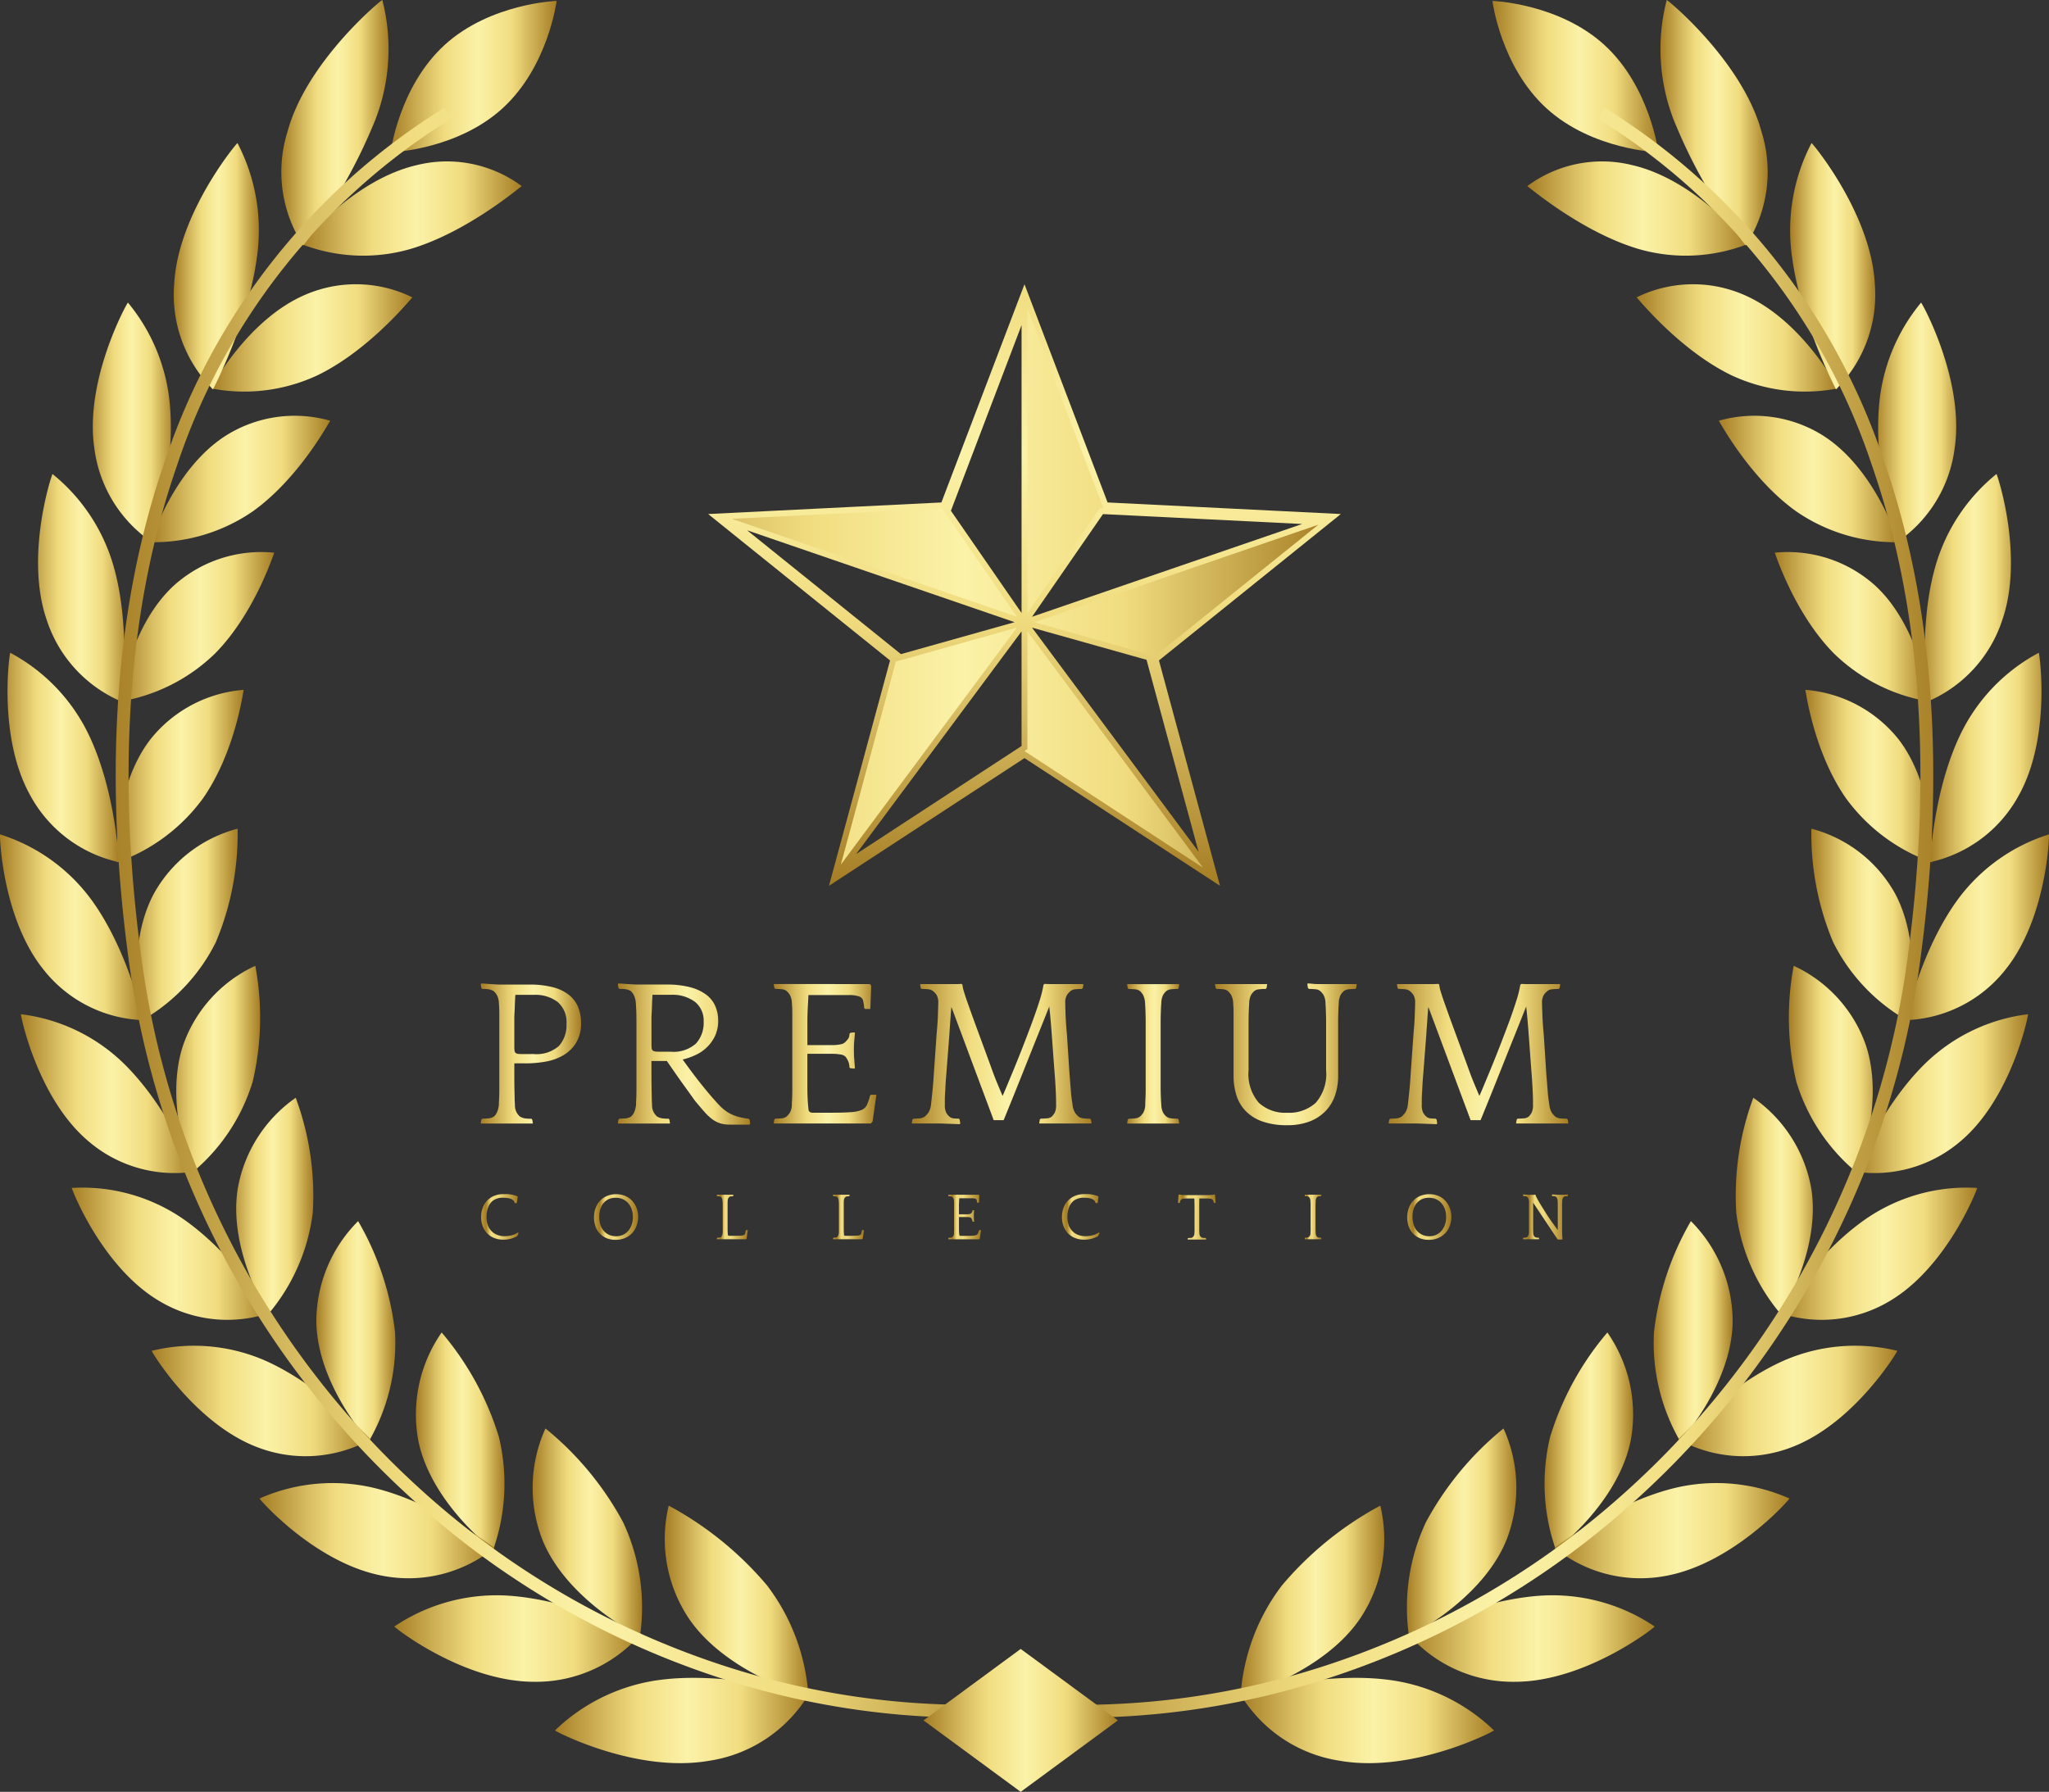 <?xml version="1.0" encoding="UTF-8"?>
<svg xmlns="http://www.w3.org/2000/svg" xmlns:xlink="http://www.w3.org/1999/xlink" width="205.667" height="179.901" viewBox="0 0 205.667 179.901">
  <rect x="0" y="0" width="205.667" height="179.901" fill="#333333" stroke="none"/>
  <defs>
    <linearGradient id="linear-gradient" y1="0.5" x2="1" y2="0.5" gradientUnits="objectBoundingBox">
      <stop offset="0" stop-color="#a57d24"></stop>
      <stop offset="0.211" stop-color="#d8bd62"></stop>
      <stop offset="0.328" stop-color="#f1dd80"></stop>
      <stop offset="0.524" stop-color="#fbf2a8"></stop>
      <stop offset="0.73" stop-color="#f1dd80"></stop>
      <stop offset="1" stop-color="#a57d24"></stop>
    </linearGradient>
    <linearGradient id="linear-gradient-61" y1="0.5" x2="1" y2="0.5" gradientUnits="objectBoundingBox">
      <stop offset="0" stop-color="#ba973b"></stop>
      <stop offset="0.133" stop-color="#a57d24"></stop>
      <stop offset="0.262" stop-color="#f1dd80"></stop>
      <stop offset="0.377" stop-color="#ecd77a"></stop>
      <stop offset="0.45" stop-color="#f1dd80"></stop>
      <stop offset="0.605" stop-color="#d9bf63"></stop>
      <stop offset="0.969" stop-color="#a57d24"></stop>
    </linearGradient>
    <linearGradient id="linear-gradient-72" x1="0.5" y1="1" x2="0.5" y2="0" xlink:href="#linear-gradient"></linearGradient>
  </defs>
  <g id="Group_390" data-name="Group 390" transform="translate(-1443.636 -189.544)">
    <g id="Group_384" data-name="Group 384" transform="translate(1443.636 189.544)">
      <g id="Group_383" data-name="Group 383" transform="translate(0 0)">
        <g id="Group_367" data-name="Group 367" transform="translate(101.093)">
          <path id="Path_988" data-name="Path 988" d="M2147.274,194.4c4.6,4.2,5.429,10.784,5.429,10.784s-6.634-.219-11.236-4.417-5.43-10.784-5.43-10.784S2142.671,190.207,2147.274,194.4Z" transform="translate(-2087.333 -189.892)" fill="url(#linear-gradient)"></path>
          <g id="Group_365" data-name="Group 365" transform="translate(23.376)">
            <g id="Group_353" data-name="Group 353" transform="translate(0 151.172)">
              <path id="Path_989" data-name="Path 989" d="M2023.341,896.314a20.477,20.477,0,0,0-4.147,11.1c-.015.076,8.314-2.253,12.051-7.859a14.366,14.366,0,0,0,1.972-11.256A33.954,33.954,0,0,0,2023.341,896.314Z" transform="translate(-2019.14 -888.304)" fill="url(#linear-gradient)"></path>
              <path id="Path_990" data-name="Path 990" d="M2029,976.525a14.135,14.135,0,0,1-10.036-6.719c.086.027,7.92-2.234,14.669-1.44a18.664,18.664,0,0,1,10.822,5.108C2044.551,973.5,2036.389,977.8,2029,976.525Z" transform="translate(-2018.963 -950.912)" fill="url(#linear-gradient)"></path>
            </g>
            <g id="Group_354" data-name="Group 354" transform="translate(16.747 143.419)">
              <path id="Path_991" data-name="Path 991" d="M2098.281,861.88a20.125,20.125,0,0,0-1.7,11.413c-.007.077,7.314-3.557,9.78-9.608a14.4,14.4,0,0,0-.289-11.219A31.193,31.193,0,0,0,2098.281,861.88Z" transform="translate(-2096.374 -852.466)" fill="url(#linear-gradient)"></path>
              <path id="Path_992" data-name="Path 992" d="M2107.63,938.574a13.938,13.938,0,0,1-10.717-4.812c.08.013,6.947-3.474,13.5-3.847a18.374,18.374,0,0,1,11.258,3.11C2121.76,933.032,2114.813,938.568,2107.63,938.574Z" transform="translate(-2096.796 -913.14)" fill="url(#linear-gradient)"></path>
            </g>
            <g id="Group_355" data-name="Group 355" transform="translate(30.556 133.782)">
              <path id="Path_993" data-name="Path 993" d="M2160.775,818.385a19.974,19.974,0,0,0,.56,11.329c0,.077,6.272-4.678,7.527-10.965a14.4,14.4,0,0,0-2.347-10.827A29.559,29.559,0,0,0,2160.775,818.385Z" transform="translate(-2160.201 -807.922)" fill="url(#linear-gradient)"></path>
              <path id="Path_994" data-name="Path 994" d="M2175.97,887.159a13.675,13.675,0,0,1-11.128-2.836c.073,0,5.935-4.536,12.171-6.022a18.076,18.076,0,0,1,11.417,1.081C2188.515,879.374,2182.826,885.935,2175.97,887.159Z" transform="translate(-2163.838 -862.713)" fill="url(#linear-gradient)"></path>
            </g>
            <g id="Group_356" data-name="Group 356" transform="translate(41.501 122.601)">
              <path id="Path_995" data-name="Path 995" d="M2210.837,767.412a19.774,19.774,0,0,0,2.609,10.892c.011.075,5.188-5.614,5.295-11.945a14.3,14.3,0,0,0-4.194-10.12A28.656,28.656,0,0,0,2210.837,767.412Z" transform="translate(-2210.794 -756.24)" fill="url(#linear-gradient)"></path>
              <path id="Path_996" data-name="Path 996" d="M2233.581,824.317a13.45,13.45,0,0,1-11.263-.831c.067-.012,4.887-5.42,10.684-7.95a17.889,17.889,0,0,1,11.294-.94C2244.374,814.575,2239.987,821.947,2233.581,824.317Z" transform="translate(-2219.825 -801.575)" fill="url(#linear-gradient)"></path>
            </g>
            <g id="Group_357" data-name="Group 357" transform="translate(49.711 110.216)">
              <path id="Path_997" data-name="Path 997" d="M2248.837,710.549a19.48,19.48,0,0,0,4.447,10.144c.021.072,4.061-6.366,3.086-12.562a14.08,14.08,0,0,0-5.823-9.138A28.208,28.208,0,0,0,2248.837,710.549Z" transform="translate(-2248.74 -698.993)" fill="url(#linear-gradient)"></path>
              <path id="Path_998" data-name="Path 998" d="M2280.022,752a13.31,13.31,0,0,1-11.115,1.162c.06-.022,3.8-6.124,9.036-9.616a17.844,17.844,0,0,1,10.88-2.912C2288.895,740.6,2285.854,748.568,2280.022,752Z" transform="translate(-2264.544 -731.58)" fill="url(#linear-gradient)"></path>
            </g>
            <g id="Group_358" data-name="Group 358" transform="translate(55.072 96.969)">
              <path id="Path_999" data-name="Path 999" d="M2274.283,649.388a19.071,19.071,0,0,0,6.067,9.123c.031.068,2.891-6.932.9-12.83a13.8,13.8,0,0,0-7.228-7.92A28.041,28.041,0,0,0,2274.283,649.388Z" transform="translate(-2273.521 -637.761)" fill="url(#linear-gradient)"></path>
              <path id="Path_1000" data-name="Path 1000" d="M2314.852,672.927a13.273,13.273,0,0,1-10.677,3.1c.054-.031,2.676-6.651,7.222-11a17.929,17.929,0,0,1,10.172-4.8C2321.634,660.188,2319.981,668.545,2314.852,672.927Z" transform="translate(-2297.543 -655.368)" fill="url(#linear-gradient)"></path>
            </g>
            <g id="Group_359" data-name="Group 359" transform="translate(57.345 83.203)">
              <path id="Path_1001" data-name="Path 1001" d="M2286.219,585.532a18.628,18.628,0,0,0,7.462,7.868c.04.062,1.678-7.313-1.252-12.764a13.521,13.521,0,0,0-8.4-6.507A28.124,28.124,0,0,0,2286.219,585.532Z" transform="translate(-2284.028 -574.13)" fill="url(#linear-gradient)"></path>
              <path id="Path_1002" data-name="Path 1002" d="M2337.628,590.459a13.317,13.317,0,0,1-9.942,4.953c.046-.039,1.515-7,5.242-12.1a18.091,18.091,0,0,1,9.159-6.549C2342.145,576.71,2341.924,585.242,2337.628,590.459Z" transform="translate(-2318.24 -576.192)" fill="url(#linear-gradient)"></path>
            </g>
            <g id="Group_360" data-name="Group 360" transform="translate(56.738 65.541)">
              <path id="Path_1003" data-name="Path 1003" d="M2285.307,520.587a18.206,18.206,0,0,0,8.626,6.421c.05.055.421-7.508-3.376-12.378a13.287,13.287,0,0,0-9.338-4.938C2281.262,509.736,2282.021,515.876,2285.307,520.587Z" transform="translate(-2281.22 -505.971)" fill="url(#linear-gradient)"></path>
              <path id="Path_1004" data-name="Path 1004" d="M2347.908,506.845a13.391,13.391,0,0,1-8.9,6.671c.039-.045.315-7.169,3.092-12.891a18.267,18.267,0,0,1,7.838-8.134C2349.985,492.433,2351.24,500.927,2347.908,506.845Z" transform="translate(-2326.503 -492.492)" fill="url(#linear-gradient)"></path>
            </g>
            <g id="Group_361" data-name="Group 361" transform="translate(53.668 47.592)">
              <path id="Path_1005" data-name="Path 1005" d="M2272.976,455.931a17.866,17.866,0,0,0,9.553,4.82c.06.047-.879-7.516-5.468-11.688a13.114,13.114,0,0,0-10.03-3.252C2267.084,445.849,2268.943,451.844,2272.976,455.931Z" transform="translate(-2267.031 -437.911)" fill="url(#linear-gradient)"></path>
              <path id="Path_1006" data-name="Path 1006" d="M2344.381,424.176a13.44,13.44,0,0,1-7.556,8.217c.031-.05-.922-7.161.771-13.358a18.427,18.427,0,0,1,6.2-9.508C2343.838,409.461,2346.612,417.705,2344.381,424.176Z" transform="translate(-2321.538 -409.526)" fill="url(#linear-gradient)"></path>
            </g>
            <g id="Group_362" data-name="Group 362" transform="translate(48.051 30.38)">
              <path id="Path_1007" data-name="Path 1007" d="M2248.828,392.077a17.6,17.6,0,0,0,10.234,3.106c.071.038-2.222-7.337-7.523-10.706a12.985,12.985,0,0,0-10.471-1.49C2241.131,383.016,2244.127,388.712,2248.828,392.077Z" transform="translate(-2241.068 -371.125)" fill="url(#linear-gradient)"></path>
              <path id="Path_1008" data-name="Path 1008" d="M2322.713,344.54a13.444,13.444,0,0,1-5.891,9.551c.023-.054-2.2-6.975-1.726-13.486a18.608,18.608,0,0,1,4.239-10.634C2319.371,329.9,2323.706,337.682,2322.713,344.54Z" transform="translate(-2299.029 -329.97)" fill="url(#linear-gradient)"></path>
            </g>
            <g id="Group_363" data-name="Group 363" transform="translate(39.8 14.364)">
              <path id="Path_1009" data-name="Path 1009" d="M2212.46,330.591a17.381,17.381,0,0,0,10.664,1.317c.082.027-3.607-6.97-9.542-9.449a12.838,12.838,0,0,0-10.654.308C2203,322.788,2207.173,328.033,2212.46,330.591Z" transform="translate(-2202.928 -307.274)" fill="url(#linear-gradient)"></path>
              <path id="Path_1010" data-name="Path 1010" d="M2282.778,270.037a13.418,13.418,0,0,1-3.9,10.633c.016-.057-3.509-6.611-4.4-13.262a18.928,18.928,0,0,1,1.948-11.471C2276.452,255.862,2282.392,262.971,2282.778,270.037Z" transform="translate(-2258.866 -255.936)" fill="url(#linear-gradient)"></path>
            </g>
            <g id="Group_364" data-name="Group 364" transform="translate(28.828)">
              <path id="Path_1011" data-name="Path 1011" d="M2163.471,273.32a17.1,17.1,0,0,0,10.836-.506c.092.016-5.038-6.414-11.519-7.929a12.589,12.589,0,0,0-10.573,2.1C2152.3,267,2157.683,271.638,2163.471,273.32Z" transform="translate(-2152.214 -248.298)" fill="url(#linear-gradient)"></path>
              <path id="Path_1012" data-name="Path 1012" d="M2224.241,202.769a13.481,13.481,0,0,1-1.583,11.422,53.635,53.635,0,0,1-7.254-12.67,19.714,19.714,0,0,1-.679-11.977C2214.746,189.467,2222.334,195.69,2224.241,202.769Z" transform="translate(-2200.728 -189.544)" fill="url(#linear-gradient)"></path>
            </g>
          </g>
          <g id="Group_366" data-name="Group 366" transform="translate(0 10.822)">
            <path id="Path_1013" data-name="Path 1013" d="M1910.914,400.874l.116-1.286a79.3,79.3,0,0,0,31.56-3.527,83.557,83.557,0,0,0,27.59-15.108,87.783,87.783,0,0,0,31.208-56.745c2.406-18.4,1.172-34.8-3.67-48.736a65.012,65.012,0,0,0-27.517-34.811l.682-1.1a66.275,66.275,0,0,1,28.054,35.483c4.908,14.13,6.163,30.726,3.73,49.327A89.071,89.071,0,0,1,1971,381.951a84.846,84.846,0,0,1-28.016,15.339A80.581,80.581,0,0,1,1910.914,400.874Z" transform="translate(-1910.914 -239.566)" fill="url(#linear-gradient)"></path>
          </g>
        </g>
        <g id="Group_382" data-name="Group 382">
          <path id="Path_1014" data-name="Path 1014" d="M1630.28,194.4c-4.6,4.2-5.429,10.784-5.429,10.784s6.634-.219,11.237-4.417,5.429-10.784,5.429-10.784S1634.883,190.207,1630.28,194.4Z" transform="translate(-1585.646 -189.892)" fill="url(#linear-gradient)"></path>
          <g id="Group_380" data-name="Group 380">
            <g id="Group_368" data-name="Group 368" transform="translate(55.707 151.172)">
              <path id="Path_1015" data-name="Path 1015" d="M1762.328,896.314a20.478,20.478,0,0,1,4.147,11.1c.015.076-8.313-2.253-12.051-7.859a14.367,14.367,0,0,1-1.972-11.256A33.958,33.958,0,0,1,1762.328,896.314Z" transform="translate(-1741.038 -888.304)" fill="url(#linear-gradient)"></path>
              <path id="Path_1016" data-name="Path 1016" d="M1716.583,976.525a14.136,14.136,0,0,0,10.036-6.719c-.086.027-7.92-2.234-14.669-1.44a18.666,18.666,0,0,0-10.822,5.108C1701.032,973.5,1709.193,977.8,1716.583,976.525Z" transform="translate(-1701.127 -950.912)" fill="url(#linear-gradient)"></path>
            </g>
            <g id="Group_369" data-name="Group 369" transform="translate(39.578 143.419)">
              <path id="Path_1017" data-name="Path 1017" d="M1699.761,861.88a20.121,20.121,0,0,1,1.695,11.413c.007.077-7.314-3.557-9.779-9.608a14.4,14.4,0,0,1,.29-11.219A31.187,31.187,0,0,1,1699.761,861.88Z" transform="translate(-1676.794 -852.466)" fill="url(#linear-gradient)"></path>
              <path id="Path_1018" data-name="Path 1018" d="M1640.615,938.574a13.937,13.937,0,0,0,10.717-4.812c-.08.013-6.946-3.474-13.5-3.847a18.373,18.373,0,0,0-11.257,3.11C1626.485,933.032,1633.432,938.568,1640.615,938.574Z" transform="translate(-1626.575 -913.14)" fill="url(#linear-gradient)"></path>
            </g>
            <g id="Group_370" data-name="Group 370" transform="translate(26.05 133.782)">
              <path id="Path_1019" data-name="Path 1019" d="M1644.809,818.385a19.966,19.966,0,0,1-.559,11.329c0,.077-6.272-4.678-7.527-10.965a14.4,14.4,0,0,1,2.347-10.827A29.544,29.544,0,0,1,1644.809,818.385Z" transform="translate(-1620.79 -807.922)" fill="url(#linear-gradient)"></path>
              <path id="Path_1020" data-name="Path 1020" d="M1576.505,887.159a13.675,13.675,0,0,0,11.128-2.836c-.073,0-5.935-4.536-12.171-6.022a18.077,18.077,0,0,0-11.417,1.081C1563.961,879.374,1569.649,885.935,1576.505,887.159Z" transform="translate(-1564.045 -862.713)" fill="url(#linear-gradient)"></path>
            </g>
            <g id="Group_371" data-name="Group 371" transform="translate(15.225 122.601)">
              <path id="Path_1021" data-name="Path 1021" d="M1598.292,767.412a19.775,19.775,0,0,1-2.608,10.892c-.012.075-5.188-5.614-5.295-11.945a14.293,14.293,0,0,1,4.194-10.12A28.656,28.656,0,0,1,1598.292,767.412Z" transform="translate(-1573.862 -756.24)" fill="url(#linear-gradient)"></path>
              <path id="Path_1022" data-name="Path 1022" d="M1524.727,824.317a13.449,13.449,0,0,0,11.263-.831c-.067-.012-4.886-5.42-10.684-7.95a17.888,17.888,0,0,0-11.294-.94C1513.934,814.575,1518.321,821.947,1524.727,824.317Z" transform="translate(-1514.011 -801.575)" fill="url(#linear-gradient)"></path>
            </g>
            <g id="Group_372" data-name="Group 372" transform="translate(7.207 110.216)">
              <path id="Path_1023" data-name="Path 1023" d="M1560.9,710.549a19.476,19.476,0,0,1-4.447,10.144c-.021.072-4.061-6.366-3.086-12.562a14.08,14.08,0,0,1,5.823-9.138A28.21,28.21,0,0,1,1560.9,710.549Z" transform="translate(-1536.713 -698.993)" fill="url(#linear-gradient)"></path>
              <path id="Path_1024" data-name="Path 1024" d="M1485.753,752a13.31,13.31,0,0,0,11.115,1.162c-.06-.022-3.8-6.124-9.036-9.616a17.843,17.843,0,0,0-10.88-2.912C1476.88,740.6,1479.921,748.568,1485.753,752Z" transform="translate(-1476.95 -731.58)" fill="url(#linear-gradient)"></path>
            </g>
            <g id="Group_373" data-name="Group 373" transform="translate(2.099 96.969)">
              <path id="Path_1025" data-name="Path 1025" d="M1533.083,649.388a19.072,19.072,0,0,1-6.067,9.123c-.031.068-2.891-6.932-.9-12.83a13.8,13.8,0,0,1,7.228-7.92A28.053,28.053,0,0,1,1533.083,649.388Z" transform="translate(-1509.818 -637.761)" fill="url(#linear-gradient)"></path>
              <path id="Path_1026" data-name="Path 1026" d="M1460.057,672.927a13.273,13.273,0,0,0,10.677,3.1c-.054-.031-2.676-6.651-7.222-11a17.929,17.929,0,0,0-10.172-4.8C1453.275,660.188,1454.928,668.545,1460.057,672.927Z" transform="translate(-1453.339 -655.368)" fill="url(#linear-gradient)"></path>
            </g>
            <g id="Group_374" data-name="Group 374" transform="translate(0 83.203)">
              <path id="Path_1027" data-name="Path 1027" d="M1514.951,585.532a18.629,18.629,0,0,1-7.463,7.868c-.04.062-1.678-7.313,1.252-12.764a13.521,13.521,0,0,1,8.4-6.507A28.13,28.13,0,0,1,1514.951,585.532Z" transform="translate(-1493.288 -574.13)" fill="url(#linear-gradient)"></path>
              <path id="Path_1028" data-name="Path 1028" d="M1448.1,590.459a13.316,13.316,0,0,0,9.942,4.953c-.046-.039-1.514-7-5.242-12.1a18.092,18.092,0,0,0-9.16-6.549C1443.585,576.71,1443.805,585.242,1448.1,590.459Z" transform="translate(-1443.636 -576.192)" fill="url(#linear-gradient)"></path>
            </g>
            <g id="Group_375" data-name="Group 375" transform="translate(0.757 65.541)">
              <path id="Path_1029" data-name="Path 1029" d="M1506.441,520.587a18.206,18.206,0,0,1-8.627,6.421c-.05.055-.421-7.508,3.376-12.378a13.288,13.288,0,0,1,9.338-4.938C1510.486,509.736,1509.727,515.876,1506.441,520.587Z" transform="translate(-1486.824 -505.971)" fill="url(#linear-gradient)"></path>
              <path id="Path_1030" data-name="Path 1030" d="M1449.432,506.845a13.392,13.392,0,0,0,8.9,6.671c-.039-.045-.315-7.169-3.092-12.891a18.27,18.27,0,0,0-7.838-8.134C1447.355,492.433,1446.1,500.927,1449.432,506.845Z" transform="translate(-1447.133 -492.492)" fill="url(#linear-gradient)"></path>
            </g>
            <g id="Group_376" data-name="Group 376" transform="translate(3.821 47.592)">
              <path id="Path_1031" data-name="Path 1031" d="M1508.8,455.931a17.865,17.865,0,0,1-9.552,4.82c-.061.047.879-7.516,5.467-11.688a13.115,13.115,0,0,1,10.03-3.252C1514.692,445.849,1512.833,451.844,1508.8,455.931Z" transform="translate(-1491.035 -437.911)" fill="url(#linear-gradient)"></path>
              <path id="Path_1032" data-name="Path 1032" d="M1462.164,424.176a13.44,13.44,0,0,0,7.555,8.217c-.031-.05.922-7.161-.77-13.358a18.431,18.431,0,0,0-6.2-9.508C1462.706,409.461,1459.933,417.705,1462.164,424.176Z" transform="translate(-1461.297 -409.526)" fill="url(#linear-gradient)"></path>
            </g>
            <g id="Group_377" data-name="Group 377" transform="translate(9.316 30.38)">
              <path id="Path_1033" data-name="Path 1033" d="M1523.908,392.077a17.605,17.605,0,0,1-10.234,3.106c-.071.038,2.222-7.337,7.523-10.706a12.986,12.986,0,0,1,10.471-1.49C1531.606,383.016,1528.609,388.712,1523.908,392.077Z" transform="translate(-1507.837 -371.125)" fill="url(#linear-gradient)"></path>
              <path id="Path_1034" data-name="Path 1034" d="M1486.847,344.54a13.446,13.446,0,0,0,5.891,9.551c-.023-.054,2.2-6.975,1.726-13.486a18.607,18.607,0,0,0-4.239-10.634C1490.189,329.9,1485.854,337.682,1486.847,344.54Z" transform="translate(-1486.699 -329.97)" fill="url(#linear-gradient)"></path>
            </g>
            <g id="Group_378" data-name="Group 378" transform="translate(17.458 14.364)">
              <path id="Path_1035" data-name="Path 1035" d="M1552.3,330.591a17.381,17.381,0,0,1-10.664,1.317c-.082.027,3.607-6.97,9.541-9.449a12.838,12.838,0,0,1,10.654.308C1561.762,322.788,1557.589,328.033,1552.3,330.591Z" transform="translate(-1537.893 -307.274)" fill="url(#linear-gradient)"></path>
              <path id="Path_1036" data-name="Path 1036" d="M1524.359,270.037a13.417,13.417,0,0,0,3.9,10.633c-.016-.057,3.509-6.611,4.4-13.262a18.927,18.927,0,0,0-1.948-11.471C1530.685,255.862,1524.745,262.971,1524.359,270.037Z" transform="translate(-1524.33 -255.936)" fill="url(#linear-gradient)"></path>
            </g>
            <g id="Group_379" data-name="Group 379" transform="translate(28.28)">
              <path id="Path_1037" data-name="Path 1037" d="M1594.421,273.32a17.1,17.1,0,0,1-10.836-.506c-.092.016,5.037-6.414,11.519-7.929a12.588,12.588,0,0,1,10.573,2.1C1605.594,267,1600.21,271.638,1594.421,273.32Z" transform="translate(-1581.587 -248.298)" fill="url(#linear-gradient)"></path>
              <path id="Path_1038" data-name="Path 1038" d="M1574.931,202.769a13.483,13.483,0,0,0,1.583,11.422,53.618,53.618,0,0,0,7.254-12.67,19.71,19.71,0,0,0,.68-11.977C1584.427,189.467,1576.838,195.69,1574.931,202.769Z" transform="translate(-1574.353 -189.544)" fill="url(#linear-gradient)"></path>
            </g>
          </g>
          <g id="Group_381" data-name="Group 381" transform="translate(11.614 10.822)">
            <path id="Path_1039" data-name="Path 1039" d="M1590.279,400.874l-.116-1.286a79.3,79.3,0,0,1-31.56-3.527,83.554,83.554,0,0,1-27.591-15.108,87.783,87.783,0,0,1-31.208-56.745c-2.406-18.4-1.172-34.8,3.669-48.736a65.011,65.011,0,0,1,27.518-34.811l-.683-1.1a66.273,66.273,0,0,0-28.054,35.483c-4.908,14.13-6.163,30.726-3.73,49.327a89.072,89.072,0,0,0,31.669,57.575,84.848,84.848,0,0,0,28.016,15.339A80.579,80.579,0,0,0,1590.279,400.874Z" transform="translate(-1497.318 -239.566)" fill="url(#linear-gradient)"></path>
          </g>
        </g>
      </g>
      <path id="Path_1040" data-name="Path 1040" d="M1881.855,954.78l-9.755,7.174,9.755,7.174,9.755-7.174Z" transform="translate(-1779.404 -789.226)" fill="url(#linear-gradient)"></path>
    </g>
    <g id="Group_387" data-name="Group 387" transform="translate(1491.887 288.281)">
      <g id="Group_385" data-name="Group 385">
        <path id="Path_1041" data-name="Path 1041" d="M1671.863,660h-5.154l-.042-.021.064-.382.106-.085q.254,0,.594-.032a1.15,1.15,0,0,0,.53-.159,1.22,1.22,0,0,0,.318-.4,2.388,2.388,0,0,0,.212-.827q0-.148.01-.35t.021-.5q.011-.3.011-.721v-7.544q0-.541-.043-1.072a1.845,1.845,0,0,0-.2-.806,1.819,1.819,0,0,0-.329-.4,1.707,1.707,0,0,0-.392-.159,3.375,3.375,0,0,0-.732-.053l-.106-.085-.064-.383.042-.077q.148,0,.392.018l.509.035.541.035q.276.018.509.018h2.885a9.059,9.059,0,0,1,2.407.276,4.3,4.3,0,0,1,1.6.785,3.041,3.041,0,0,1,.9,1.219,4.135,4.135,0,0,1,.286,1.559,3.7,3.7,0,0,1-.509,2.025,3.741,3.741,0,0,1-1.3,1.251,5.378,5.378,0,0,1-1.782.626,11.29,11.29,0,0,1-1.919.17h-1.188v1.209q0,.636.01,1.209t.021,1.039q.01.467.032.679a1.475,1.475,0,0,0,.509,1.209,1.664,1.664,0,0,0,.392.159,3.485,3.485,0,0,0,.753.053l.085.085.064.382Zm.106-6.978a3.391,3.391,0,0,0,2.545-.806,3.107,3.107,0,0,0,.764-2.227,2.66,2.66,0,0,0-.88-2.185,3.691,3.691,0,0,0-2.407-.721h-1.845q-.042.616-.053,1.039t-.032.742q-.022.318-.021.573v2.8a3.411,3.411,0,0,0,.021.435.359.359,0,0,0,.106.234.45.45,0,0,0,.244.1,3.437,3.437,0,0,0,.435.021Z" transform="translate(-1666.667 -645.935)" fill="url(#linear-gradient)"></path>
        <path id="Path_1042" data-name="Path 1042" d="M1735.489,660h-5.154l-.042-.021.064-.382.106-.085q.255,0,.594-.032a1.151,1.151,0,0,0,.53-.159,1.22,1.22,0,0,0,.318-.4,2.386,2.386,0,0,0,.212-.827q0-.148.011-.35t.021-.5q.011-.3.011-.721v-6.579q0-.424-.011-.965t-.053-1.072a2.1,2.1,0,0,0-.191-.774,1.489,1.489,0,0,0-.318-.435,1.713,1.713,0,0,0-.392-.159,3.375,3.375,0,0,0-.732-.053l-.106-.085-.064-.383.042-.077q.148,0,.392.018l.509.035.541.035q.275.018.509.018h2.885a9.06,9.06,0,0,1,2.407.276,4.622,4.622,0,0,1,1.6.753,2.871,2.871,0,0,1,.9,1.145,3.6,3.6,0,0,1,.286,1.432,3.544,3.544,0,0,1-.329,1.58,3.936,3.936,0,0,1-.838,1.145,4.164,4.164,0,0,1-1.145.763,7.1,7.1,0,0,1-1.252.435q.679.954,1.4,1.888t1.484,1.824q.424.488.785.87a4.482,4.482,0,0,0,.774.658,3.851,3.851,0,0,0,.923.445,6.2,6.2,0,0,0,1.23.254l.127.085.042.382-.042.127h-1.994a3.22,3.22,0,0,1-.954-.126,2.769,2.769,0,0,1-.785-.4,4.768,4.768,0,0,1-.774-.717q-.393-.442-.9-1.053-.064-.063-.371-.5t-.742-1.032q-.435-.6-.912-1.285t-.88-1.275h-1.549v1.251q0,.679.011,1.294t.021,1.114q.01.5.032.711a1.472,1.472,0,0,0,.509,1.209,1.664,1.664,0,0,0,.392.159,3.485,3.485,0,0,0,.753.053l.085.085.064.382Zm.106-7.211a3.368,3.368,0,0,0,2.535-.817,3.059,3.059,0,0,0,.774-2.2,2.4,2.4,0,0,0-.88-1.994,3.766,3.766,0,0,0-2.407-.7h-1.845q-.043.616-.053,1.039t-.032.742q-.022.318-.021.573V652a3.408,3.408,0,0,0,.021.435.359.359,0,0,0,.106.233.452.452,0,0,0,.244.1,3.45,3.45,0,0,0,.435.021Z" transform="translate(-1716.527 -645.935)" fill="url(#linear-gradient)"></path>
        <path id="Path_1043" data-name="Path 1043" d="M1808.75,646.229h3.563l.106.191-.085,2.308h-.53l-.085-.086a4.794,4.794,0,0,0-.117-.773.613.613,0,0,0-.424-.408,3.22,3.22,0,0,0-1.05-.129h-4.008l-.042.817q-.022.335-.032.565t-.021.566q-.011.335-.011.806v2.272h2.428a4.373,4.373,0,0,0,.88-.075.867.867,0,0,0,.488-.225,3.212,3.212,0,0,0,.3-.344.821.821,0,0,0,.127-.494l.106-.1.361-.042.085.042q-.042.487-.074.846t-.032.825q0,.508.032.941t.074.942l-.085.042-.382-.042-.085-.064a1.569,1.569,0,0,0-.127-.635,1.872,1.872,0,0,0-.3-.485.931.931,0,0,0-.488-.194,5.031,5.031,0,0,0-.87-.065h-2.439v3.285q0,.476.011.845t.031.677q.022.306.064.707,0,.4.424.4h1.8q1.273,0,2-.053a3.468,3.468,0,0,0,1.113-.223,1.024,1.024,0,0,0,.541-.52,5.8,5.8,0,0,0,.308-.923l.085-.085h.552l-.382,2.674-.17.21h-9.714l-.043-.021.064-.382.106-.085a5.987,5.987,0,0,0,.636-.032.94.94,0,0,0,.488-.18,2,2,0,0,0,.329-.382,1.782,1.782,0,0,0,.2-.827c0-.1,0-.215.011-.35s.014-.3.021-.5.01-.438.01-.721v-7.487q0-.36-.01-.615t-.032-.509a1.812,1.812,0,0,0-.2-.817,1.9,1.9,0,0,0-.329-.392.944.944,0,0,0-.488-.18,5.987,5.987,0,0,0-.636-.032l-.106-.085-.064-.382.043-.021h6.066Z" transform="translate(-1773.224 -646.165)" fill="url(#linear-gradient)"></path>
        <path id="Path_1044" data-name="Path 1044" d="M1884.666,660.151h-5.154l-.064-.021.064-.382.085-.085a6.3,6.3,0,0,0,.647-.032.839.839,0,0,0,.477-.18,1.915,1.915,0,0,0,.286-.382,1.752,1.752,0,0,0,.138-.827v-.35q0-.2-.011-.5t-.032-.721q-.021-.424-.063-1.06-.17-2.227-.265-3.553t-.159-2.068q-.064-.742-.1-1.06t-.053-.53q-.148.382-.466,1.177t-.732,1.824q-.413,1.029-.88,2.2t-.923,2.312q-.456,1.145-.87,2.163t-.711,1.739h-1l-4.242-11.368q-.021.212-.042.445t-.042.562q-.022.329-.053.763t-.074,1.071l-.3,3.9q-.064.721-.085,1.188t-.042.806q-.022.34-.021.573v.488a1.751,1.751,0,0,0,.138.827,1.534,1.534,0,0,0,.307.382.744.744,0,0,0,.393.18,4.094,4.094,0,0,0,.562.032l.085.085.064.382-.042.085q-.149,0-.434-.011l-.583-.021-.583-.021c-.191-.007-.336-.011-.434-.011H1866.7l-.042-.021.064-.382.127-.085a5.782,5.782,0,0,0,.615-.032,1.07,1.07,0,0,0,.509-.18,2.7,2.7,0,0,0,.35-.382,1.845,1.845,0,0,0,.265-.827q.021-.148.042-.35t.053-.5q.032-.3.074-.721t.085-1.06l.3-4.305q.064-.742.1-1.251t.042-.87q.011-.36.021-.615t.011-.509a1.459,1.459,0,0,0-.18-.838,1.809,1.809,0,0,0-.35-.371.944.944,0,0,0-.488-.18,5.988,5.988,0,0,0-.636-.032l-.106-.085-.064-.382.042-.021h3.6a4.677,4.677,0,0,0,.5-.021l.106.064a3.607,3.607,0,0,0,.159.732q.138.457.339,1.029t.435,1.22q.233.647.467,1.283l1.442,3.924q.361,1.018.658,1.729t.53,1.262q.064-.106.361-.817t.732-1.76q.435-1.05.923-2.3t.933-2.45q.446-1.2.764-2.216a10.965,10.965,0,0,0,.4-1.612l.106-.085q.169.011.36.016c.127,0,.247.005.361.005h3.139l.042.021-.064.382-.106.085a6.281,6.281,0,0,0-.647.032.84.84,0,0,0-.477.18,1.711,1.711,0,0,0-.35.382,1.463,1.463,0,0,0-.18.827q0,.3.01.551t.021.594q.01.34.042.827t.1,1.251l.255,3.9q.064.764.1,1.241t.064.8q.032.318.064.541t.074.477a1.947,1.947,0,0,0,.255.827,2.286,2.286,0,0,0,.339.382.956.956,0,0,0,.5.18,6.3,6.3,0,0,0,.647.032l.106.085.064.382Z" transform="translate(-1823.392 -646.089)" fill="url(#linear-gradient)"></path>
        <path id="Path_1045" data-name="Path 1045" d="M1971.795,646.25l-.064.382-.085.085a6.279,6.279,0,0,0-.647.032.958.958,0,0,0-.5.18,1.746,1.746,0,0,0-.318.382,1.9,1.9,0,0,0-.191.827q-.022.3-.032.551t-.021.594q-.011.34-.011.827v6.395q0,.477.011.8t.021.541q.01.223.032.477a1.9,1.9,0,0,0,.191.827,1.738,1.738,0,0,0,.318.382.953.953,0,0,0,.5.18,6.279,6.279,0,0,0,.647.032l.085.085.064.382-.042.021H1966.6l-.042-.021.063-.382.106-.085a5.985,5.985,0,0,0,.636-.032.939.939,0,0,0,.488-.18,1.993,1.993,0,0,0,.329-.382,1.785,1.785,0,0,0,.2-.827q0-.148.01-.35t.021-.5q.011-.3.011-.721v-6.617q0-.509-.011-.87t-.021-.615q-.011-.254-.032-.509a1.974,1.974,0,0,0-.191-.806,1.611,1.611,0,0,0-.318-.4.944.944,0,0,0-.488-.18,5.985,5.985,0,0,0-.636-.032l-.106-.085-.063-.382.042-.021h5.154Z" transform="translate(-1901.677 -646.165)" fill="url(#linear-gradient)"></path>
        <path id="Path_1046" data-name="Path 1046" d="M2021.571,646.02l-.064.382-.085.085a6.276,6.276,0,0,0-.647.032.956.956,0,0,0-.5.18,1.746,1.746,0,0,0-.318.382,1.9,1.9,0,0,0-.191.827q-.022.255-.032.509t-.021.615q-.011.361-.011.87v5.324a5.972,5.972,0,0,1-.308,1.941,4.219,4.219,0,0,1-.944,1.57,4.414,4.414,0,0,1-1.6,1.05,6.122,6.122,0,0,1-2.259.382,7.258,7.258,0,0,1-2.513-.382,4.337,4.337,0,0,1-1.665-1.05,4,4,0,0,1-.923-1.57,6.374,6.374,0,0,1-.286-1.941v-6.193q0-.36-.01-.615t-.032-.509a1.814,1.814,0,0,0-.2-.817,1.9,1.9,0,0,0-.328-.393.945.945,0,0,0-.488-.18,5.983,5.983,0,0,0-.636-.032l-.106-.085-.064-.382.042-.021h5.154l.043.021-.064.382-.085.085a6.282,6.282,0,0,0-.647.032.956.956,0,0,0-.5.18,1.745,1.745,0,0,0-.318.382,1.9,1.9,0,0,0-.191.827q-.021.3-.032.551t-.021.594q-.011.34-.011.827v4.751a4.433,4.433,0,0,0,1.029,3.287,3.925,3.925,0,0,0,2.853,1,3.965,3.965,0,0,0,2.863-1,4.406,4.406,0,0,0,1.039-3.287V649.88q0-.488-.011-.827t-.021-.594q-.011-.254-.032-.551a1.794,1.794,0,0,0-.2-.827,2.011,2.011,0,0,0-.329-.382.842.842,0,0,0-.477-.18,6.288,6.288,0,0,0-.647-.032l-.106-.085-.064-.382.042-.085q.148,0,.445.032a5.865,5.865,0,0,0,.626.032h3.807Z" transform="translate(-1933.637 -645.935)" fill="url(#linear-gradient)"></path>
        <path id="Path_1047" data-name="Path 1047" d="M2105.93,660.151h-5.154l-.064-.021.064-.382.085-.085a6.305,6.305,0,0,0,.647-.032.838.838,0,0,0,.477-.18,1.916,1.916,0,0,0,.287-.382,1.756,1.756,0,0,0,.138-.827v-.35q0-.2-.01-.5t-.032-.721q-.021-.424-.063-1.06-.17-2.227-.265-3.553t-.159-2.068q-.064-.742-.1-1.06t-.053-.53q-.149.382-.467,1.177t-.731,1.824q-.414,1.029-.88,2.2t-.922,2.312q-.457,1.145-.87,2.163t-.711,1.739h-1l-4.242-11.368q-.022.212-.042.445t-.042.562q-.021.329-.053.763t-.074,1.071l-.3,3.9q-.064.721-.085,1.188t-.042.806q-.022.34-.021.573v.488a1.749,1.749,0,0,0,.138.827,1.523,1.523,0,0,0,.308.382.74.74,0,0,0,.392.18,4.094,4.094,0,0,0,.562.032l.085.085.064.382-.042.085q-.149,0-.435-.011l-.583-.021-.583-.021c-.191-.007-.336-.011-.435-.011h-2.757l-.042-.021.064-.382.127-.085a5.786,5.786,0,0,0,.615-.032,1.072,1.072,0,0,0,.509-.18,2.682,2.682,0,0,0,.35-.382,1.84,1.84,0,0,0,.265-.827q.021-.148.042-.35t.053-.5q.031-.3.074-.721t.085-1.06l.3-4.305q.064-.742.1-1.251t.042-.87q.011-.36.021-.615t.01-.509a1.46,1.46,0,0,0-.18-.838,1.813,1.813,0,0,0-.35-.371.943.943,0,0,0-.488-.18,5.973,5.973,0,0,0-.636-.032l-.106-.085-.063-.382.042-.021h3.595a4.678,4.678,0,0,0,.5-.021l.106.064a3.6,3.6,0,0,0,.159.732q.138.457.339,1.029t.435,1.22q.233.647.466,1.283l1.443,3.924q.36,1.018.657,1.729t.53,1.262q.064-.106.361-.817t.732-1.76q.435-1.05.922-2.3t.934-2.45q.445-1.2.763-2.216a10.972,10.972,0,0,0,.4-1.612l.106-.085c.113.007.234.013.361.016s.247.005.36.005h3.139l.042.021-.064.382-.106.085a6.283,6.283,0,0,0-.647.032.839.839,0,0,0-.477.18,1.711,1.711,0,0,0-.35.382,1.465,1.465,0,0,0-.18.827q0,.3.011.551t.021.594c.007.227.021.5.042.827s.053.742.1,1.251l.254,3.9q.063.764.1,1.241t.064.8q.032.318.064.541c.021.148.045.307.074.477a1.948,1.948,0,0,0,.254.827,2.3,2.3,0,0,0,.339.382.955.955,0,0,0,.5.18,6.291,6.291,0,0,0,.647.032l.106.085.063.382Z" transform="translate(-1996.787 -646.089)" fill="url(#linear-gradient)"></path>
      </g>
      <g id="Group_386" data-name="Group 386" transform="translate(0.04 21.161)">
        <path id="Path_1048" data-name="Path 1048" d="M1670.217,744.636a.412.412,0,0,0-.129-.251.814.814,0,0,0-.268-.162,1.5,1.5,0,0,0-.352-.085,3.155,3.155,0,0,0-.383-.024,1.662,1.662,0,0,0-1.057.3,1.558,1.558,0,0,0-.478.684,2.659,2.659,0,0,0-.159.935,2.344,2.344,0,0,0,.139.843,1.712,1.712,0,0,0,.383.606,1.6,1.6,0,0,0,.579.369,2.061,2.061,0,0,0,.728.125,3.077,3.077,0,0,0,.64-.078,1.916,1.916,0,0,0,.688-.3l.068.074-.149.3a2.921,2.921,0,0,1-.674.268,2.824,2.824,0,0,1-.694.085,2.5,2.5,0,0,1-.921-.162,2,2,0,0,1-.708-.463,2.106,2.106,0,0,1-.457-.717,2.514,2.514,0,0,1-.163-.923,2.731,2.731,0,0,1,.146-.9,2.05,2.05,0,0,1,.433-.734,2.072,2.072,0,0,1,.711-.494,2.47,2.47,0,0,1,.986-.183h.288a2.293,2.293,0,0,1,.349.028q.183.029.373.075a2.666,2.666,0,0,1,.366.117l.02.064-.088.616h-.2Z" transform="translate(-1666.85 -743.759)" fill="url(#linear-gradient-61)"></path>
        <path id="Path_1049" data-name="Path 1049" d="M1721.431,743.746a2.306,2.306,0,0,1,.942.183,2.005,2.005,0,0,1,.695.5,2.206,2.206,0,0,1,.43.728,2.538,2.538,0,0,1,.149.867,2.6,2.6,0,0,1-.146.864,2.159,2.159,0,0,1-.43.735,2.106,2.106,0,0,1-.708.511,2.337,2.337,0,0,1-.979.193,2.271,2.271,0,0,1-.945-.183,1.971,1.971,0,0,1-1.087-1.209,2.73,2.73,0,0,1-.136-.864,2.7,2.7,0,0,1,.149-.9,2.155,2.155,0,0,1,.434-.739,2.038,2.038,0,0,1,.7-.5A2.291,2.291,0,0,1,1721.431,743.746Zm-.007,4.22a1.636,1.636,0,0,0,.721-.152,1.549,1.549,0,0,0,.532-.416,1.886,1.886,0,0,0,.332-.617,2.407,2.407,0,0,0,.115-.752,2.363,2.363,0,0,0-.119-.759,1.82,1.82,0,0,0-.342-.613,1.553,1.553,0,0,0-.545-.406,1.746,1.746,0,0,0-.728-.146,1.638,1.638,0,0,0-.708.146,1.469,1.469,0,0,0-.518.4,1.735,1.735,0,0,0-.315.606,2.63,2.63,0,0,0-.105.762,2.526,2.526,0,0,0,.122.813,1.75,1.75,0,0,0,.346.61,1.53,1.53,0,0,0,.532.386A1.674,1.674,0,0,0,1721.424,747.966Z" transform="translate(-1707.887 -743.746)" fill="url(#linear-gradient-61)"></path>
        <path id="Path_1050" data-name="Path 1050" d="M1776.746,744.606a.622.622,0,0,0-.061-.264.565.565,0,0,0-.1-.122.3.3,0,0,0-.156-.058,1.866,1.866,0,0,0-.2-.01l-.034-.027-.02-.122.014-.007h1.646l.014.007-.02.122-.027.027a1.957,1.957,0,0,0-.207.01.3.3,0,0,0-.159.058.589.589,0,0,0-.1.125.578.578,0,0,0-.064.261q-.007.1-.01.176c0,.054,0,.118,0,.19v2.3c0,.1,0,.194,0,.271s.006.149.01.217.009.145.014.23a.124.124,0,0,0,.142.129h.576q.406,0,.613-.017a.729.729,0,0,0,.3-.071.231.231,0,0,0,.112-.166q.021-.112.068-.295l.02-.027h.176l-.122.854-.054.067h-2.919l-.014-.007.02-.122.034-.027a1.93,1.93,0,0,0,.2-.01.3.3,0,0,0,.156-.058.478.478,0,0,0,.1-.135.744.744,0,0,0,.068-.251q.007-.047.01-.112c0-.043,0-.1,0-.159v-2.344q0-.163,0-.278t-.007-.2C1776.754,744.715,1776.75,744.661,1776.746,744.606Z" transform="translate(-1752.52 -743.943)" fill="url(#linear-gradient-61)"></path>
        <path id="Path_1051" data-name="Path 1051" d="M1830.647,744.606a.608.608,0,0,0-.061-.264.558.558,0,0,0-.1-.122.3.3,0,0,0-.156-.058,1.859,1.859,0,0,0-.2-.01l-.034-.027-.02-.122.013-.007h1.646l.013.007-.02.122-.027.027a1.954,1.954,0,0,0-.207.01.3.3,0,0,0-.159.058.6.6,0,0,0-.1.125.579.579,0,0,0-.064.261q-.007.1-.01.176c0,.054,0,.118,0,.19v2.3q0,.156,0,.271t.01.217q.006.1.013.23a.124.124,0,0,0,.142.129h.576q.406,0,.613-.017a.728.728,0,0,0,.3-.071.231.231,0,0,0,.112-.166q.021-.112.068-.295l.02-.027h.176l-.122.854-.054.067h-2.92l-.013-.007.02-.122.034-.027a1.922,1.922,0,0,0,.2-.01.3.3,0,0,0,.156-.058.474.474,0,0,0,.1-.135.723.723,0,0,0,.068-.251c0-.032.008-.069.01-.112s0-.1,0-.159v-2.344c0-.108,0-.2,0-.278s0-.142-.007-.2S1830.651,744.661,1830.647,744.606Z" transform="translate(-1794.759 -743.943)" fill="url(#linear-gradient-61)"></path>
        <path id="Path_1052" data-name="Path 1052" d="M1885.5,744h1.138l.034.061-.027.737h-.169l-.027-.027a1.542,1.542,0,0,0-.037-.247.2.2,0,0,0-.135-.13,1.029,1.029,0,0,0-.335-.041h-1.28l-.014.261c0,.071-.008.132-.01.18s0,.109-.006.181,0,.157,0,.258v.726h.776a1.386,1.386,0,0,0,.281-.024.278.278,0,0,0,.156-.072,1.04,1.04,0,0,0,.095-.11.264.264,0,0,0,.041-.158l.034-.033.115-.013.027.013c-.009.1-.017.194-.024.27s-.01.164-.01.263,0,.209.01.3.015.193.024.3l-.027.014-.122-.014-.027-.02a.5.5,0,0,0-.041-.2.594.594,0,0,0-.095-.155.3.3,0,0,0-.156-.062,1.6,1.6,0,0,0-.277-.021h-.779v1.049c0,.1,0,.191,0,.27s.005.151.01.216.011.141.02.226.045.129.135.129h.576q.406,0,.64-.017a1.1,1.1,0,0,0,.356-.071.326.326,0,0,0,.173-.166,1.859,1.859,0,0,0,.1-.295l.027-.027h.176l-.122.854-.054.067h-3.1l-.014-.007.02-.122.034-.027a1.927,1.927,0,0,0,.2-.01.3.3,0,0,0,.156-.058.63.63,0,0,0,.105-.122.568.568,0,0,0,.064-.264q0-.047,0-.112c0-.043,0-.1.007-.159s0-.14,0-.23v-2.391c0-.077,0-.142,0-.2s-.006-.108-.01-.163a.577.577,0,0,0-.064-.261.6.6,0,0,0-.105-.125.3.3,0,0,0-.156-.058,1.864,1.864,0,0,0-.2-.01l-.034-.027-.02-.122.014-.007h1.937Z" transform="translate(-1836.667 -743.943)" fill="url(#linear-gradient-61)"></path>
        <path id="Path_1053" data-name="Path 1053" d="M1939.72,744.636a.41.41,0,0,0-.129-.251.81.81,0,0,0-.268-.162,1.5,1.5,0,0,0-.352-.085,3.152,3.152,0,0,0-.383-.024,1.662,1.662,0,0,0-1.057.3,1.555,1.555,0,0,0-.478.684,2.659,2.659,0,0,0-.159.935,2.344,2.344,0,0,0,.139.843,1.708,1.708,0,0,0,.383.606,1.6,1.6,0,0,0,.579.369,2.06,2.06,0,0,0,.728.125,3.078,3.078,0,0,0,.64-.078,1.919,1.919,0,0,0,.687-.3l.068.074-.149.3a2.924,2.924,0,0,1-.674.268,2.822,2.822,0,0,1-.695.085,2.5,2.5,0,0,1-.921-.162,2,2,0,0,1-.708-.463,2.108,2.108,0,0,1-.457-.717,2.516,2.516,0,0,1-.163-.923,2.728,2.728,0,0,1,.146-.9,2.045,2.045,0,0,1,.433-.734,2.07,2.07,0,0,1,.711-.494,2.469,2.469,0,0,1,.985-.183h.288a2.289,2.289,0,0,1,.349.028q.183.029.373.075a2.664,2.664,0,0,1,.366.117l.02.064-.088.616h-.2Z" transform="translate(-1878.048 -743.759)" fill="url(#linear-gradient-61)"></path>
        <path id="Path_1054" data-name="Path 1054" d="M1993.049,748.392h-1.842l-.013-.007.02-.122.034-.027q.108,0,.244-.01a.331.331,0,0,0,.19-.057,1.042,1.042,0,0,0,.115-.122.488.488,0,0,0,.074-.264c0-.032.008-.069.01-.112s0-.1.007-.159,0-.14,0-.23v-1.714q0-.44-.007-.782t-.014-.518h-.63c-.144,0-.261,0-.349.01a1.676,1.676,0,0,0-.2.024.244.244,0,0,0-.091.034.436.436,0,0,0-.183.355l-.027.027h-.156l.047-.773.027-.061.04-.02a.987.987,0,0,0,.237.044,3.688,3.688,0,0,0,.4.02h2.262a3.687,3.687,0,0,0,.4-.02.981.981,0,0,0,.237-.044l.041.02.027.061.054.773h-.162l-.027-.027a.437.437,0,0,0-.183-.355.244.244,0,0,0-.091-.034,1.669,1.669,0,0,0-.2-.024c-.088-.007-.2-.01-.349-.01h-.623q-.006.2-.01.515t0,.779V747.2c0,.1,0,.186,0,.254s0,.125.007.173.005.1.01.153a.485.485,0,0,0,.074.264,1,1,0,0,0,.115.122.329.329,0,0,0,.189.057c.09.007.172.01.244.01l.034.027.021.122Z" transform="translate(-1920.275 -743.838)" fill="url(#linear-gradient-61)"></path>
        <path id="Path_1055" data-name="Path 1055" d="M2050.665,744l-.02.122-.027.027a1.966,1.966,0,0,0-.207.01.3.3,0,0,0-.159.058.572.572,0,0,0-.1.122.616.616,0,0,0-.061.264q-.007.1-.01.176c0,.054,0,.118-.007.19s0,.16,0,.264v2.042c0,.1,0,.186,0,.254s0,.125.007.173.005.1.01.152a.615.615,0,0,0,.061.264.561.561,0,0,0,.1.122.305.305,0,0,0,.159.058,2.035,2.035,0,0,0,.207.01l.027.027.02.122-.014.007h-1.646l-.014-.007.02-.122.034-.027a1.928,1.928,0,0,0,.2-.01.3.3,0,0,0,.156-.058.614.614,0,0,0,.1-.122.566.566,0,0,0,.064-.264c0-.032,0-.069,0-.112s0-.1.007-.159,0-.14,0-.23v-2.113c0-.108,0-.2,0-.278s0-.142-.007-.2-.006-.108-.01-.163a.634.634,0,0,0-.061-.257.507.507,0,0,0-.1-.129.3.3,0,0,0-.156-.058,1.865,1.865,0,0,0-.2-.01l-.034-.027-.02-.122.014-.007h1.646Z" transform="translate(-1966.318 -743.943)" fill="url(#linear-gradient-61)"></path>
        <path id="Path_1056" data-name="Path 1056" d="M2098.736,743.746a2.307,2.307,0,0,1,.941.183,2.006,2.006,0,0,1,.694.5,2.219,2.219,0,0,1,.43.728,2.541,2.541,0,0,1,.149.867,2.585,2.585,0,0,1-.146.864,2.15,2.15,0,0,1-.43.735,2.112,2.112,0,0,1-.708.511,2.335,2.335,0,0,1-.979.193,2.27,2.27,0,0,1-.945-.183,1.971,1.971,0,0,1-1.087-1.209,2.818,2.818,0,0,1,.013-1.768,2.161,2.161,0,0,1,.434-.739,2.033,2.033,0,0,1,.7-.5A2.289,2.289,0,0,1,2098.736,743.746Zm-.007,4.22a1.634,1.634,0,0,0,.721-.152,1.547,1.547,0,0,0,.532-.416,1.885,1.885,0,0,0,.332-.617,2.407,2.407,0,0,0,.115-.752,2.363,2.363,0,0,0-.119-.759,1.827,1.827,0,0,0-.342-.613,1.555,1.555,0,0,0-.545-.406,1.748,1.748,0,0,0-.728-.146,1.638,1.638,0,0,0-.708.146,1.468,1.468,0,0,0-.518.4,1.734,1.734,0,0,0-.315.606,2.642,2.642,0,0,0-.1.762,2.526,2.526,0,0,0,.122.813,1.752,1.752,0,0,0,.346.61,1.526,1.526,0,0,0,.532.386A1.672,1.672,0,0,0,2098.729,747.966Z" transform="translate(-2003.564 -743.746)" fill="url(#linear-gradient-61)"></path>
        <path id="Path_1057" data-name="Path 1057" d="M2154.754,743.914l-.013.119-.034.027a2.024,2.024,0,0,0-.207.01.272.272,0,0,0-.153.058.5.5,0,0,0-.1.122.655.655,0,0,0-.058.264q-.006.095-.01.176c0,.054,0,.117-.007.19s0,.161,0,.264v1.593q0,.38,0,.624t.007.417q0,.173.014.309c.007.09.014.19.024.3l-.054.02h-.42l-.068-.082-2.412-3.624q0,.068,0,.136t0,.166v2.005c0,.088,0,.179,0,.274s0,.186.007.274.006.159.01.213a.682.682,0,0,0,.058.254.357.357,0,0,0,.112.132.309.309,0,0,0,.142.054,1.514,1.514,0,0,0,.223.014l.034.027.02.122-.013.007h-1.592l-.014-.007.02-.122.034-.027a1.8,1.8,0,0,0,.206-.01.329.329,0,0,0,.153-.058.417.417,0,0,0,.1-.112.668.668,0,0,0,.071-.275q.007-.048.01-.112c0-.043,0-.1,0-.159v-2.623c0-.077,0-.142,0-.2s-.006-.108-.01-.163a.714.714,0,0,0-.061-.241.408.408,0,0,0-.108-.146.3.3,0,0,0-.153-.058,1.9,1.9,0,0,0-.206-.01l-.034-.027-.02-.119.014-.027c.031,0,.078,0,.139.006l.186.011.186.012c.061,0,.107.005.139.005h.389a.514.514,0,0,0,.159-.02l.034.02a1.537,1.537,0,0,0,.112.261q.085.166.2.369t.257.433q.139.231.281.454.515.826.9,1.348t.491.677c0-.032,0-.061,0-.088s0-.059,0-.095v-2.129q0-.163,0-.278t-.007-.2q0-.081-.01-.163a.611.611,0,0,0-.061-.264.554.554,0,0,0-.1-.122.306.306,0,0,0-.159-.058,2.026,2.026,0,0,0-.206-.01l-.028-.027-.02-.119.013-.027c.031,0,.077,0,.135.006l.179.011.179.012c.059,0,.1.005.136.005h.454c.059,0,.12,0,.183-.007l.183-.014c.059,0,.1-.009.135-.013Z" transform="translate(-2045.669 -743.856)" fill="url(#linear-gradient-61)"></path>
      </g>
    </g>
    <g id="Group_389" data-name="Group 389" transform="translate(1514.716 218.08)">
      <path id="Path_1058" data-name="Path 1058" d="M1837.771,347.789l-22.829-1.133-8.133-21.362-8.132,21.362-22.829,1.133,17.8,14.335-5.977,22.062,19.135-12.5,19.136,12.5-5.977-22.062Zm-12.8,35.05-.021-.014-18.135-24.414v12.565h0l-18.135,11.848,18.135-24.414-12.49,3.51,0-.016-16.86-13.577,29.346,10.083-7.726-11.183h.01l7.716-20.269h0v31.453l7.727-11.183,21.651,1.075-.032.026-29.346,10.083,12.49,3.51Z" transform="translate(-1775.056 -324.462)" fill="url(#linear-gradient)"></path>
      <g id="Group_388" data-name="Group 388" transform="translate(0 0)">
        <path id="Path_1059" data-name="Path 1059" d="M1823.566,381.845l-19.625-12.821-19.625,12.821,6.13-22.626-18.258-14.7,23.413-1.162,8.34-21.908,8.341,21.908,23.413,1.162-18.258,14.7Zm-.978-1.344h0Zm0,0-3.64-13.437Zm-37.292,0,18.646-12.182,18,11.762-.075-.049-17.633-23.737v11.83Zm-5.358-30.5,11.182,9-.051.187-5.562,20.529,17.679-23.8-12.154,3.415.088-.331Zm23.708,6.3-16.611,22.362,16.611-10.853Zm1.052-.376,16.713,22.5-5.22-19.269Zm.239-.548,11.738,3.3.09.333.151-.121,16.519-13.3-.049.017Zm-28.838-9.225,15.438,12.432,11.411-3.207Zm-1.53-1.152.124.043,28.494,9.79-7.517-10.88Zm37.251-.474-7.121,10.307,27.11-9.314Zm-7.581-20.628v30.558l7.281-10.538.347.017-.069-.18Zm-7.684,20.293,7.092,10.265V325.554Zm37.556.849-.632.511.634-.51Z" transform="translate(-1772.188 -321.446)" fill="url(#linear-gradient-72)"></path>
      </g>
    </g>
  </g>
</svg>

